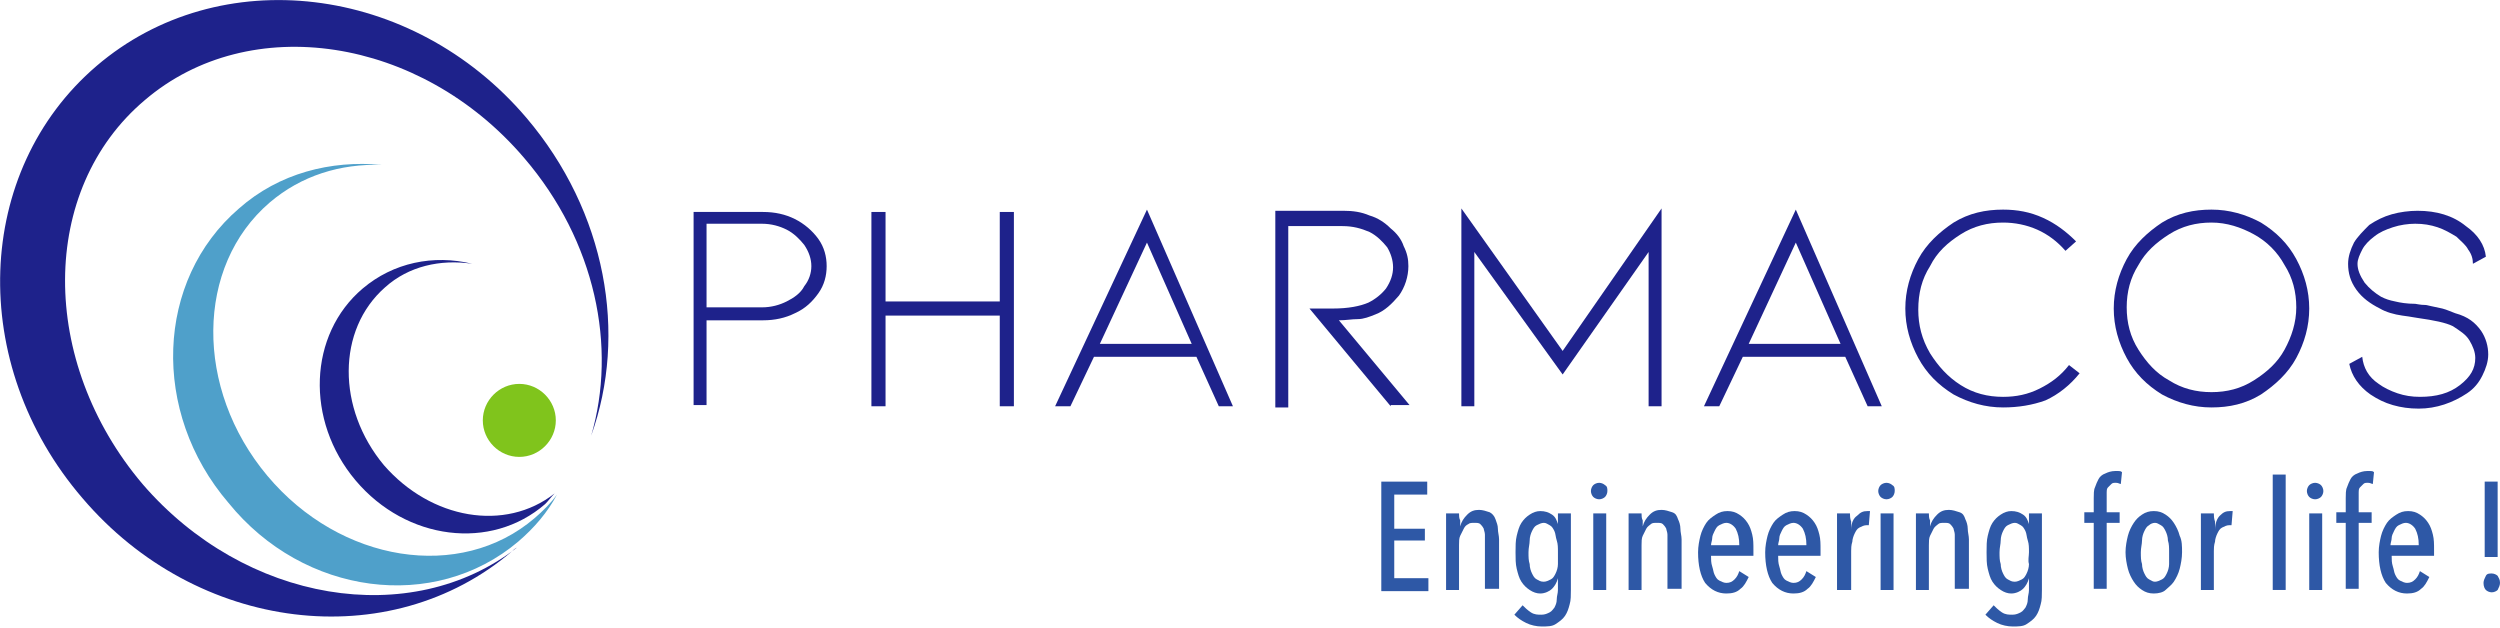 <?xml version="1.0" encoding="utf-8"?>
<!-- Generator: Adobe Illustrator 21.1.0, SVG Export Plug-In . SVG Version: 6.00 Build 0)  -->
<svg version="1.1" id="Calque_1" xmlns="http://www.w3.org/2000/svg" xmlns:xlink="http://www.w3.org/1999/xlink" x="0px" y="0px"
	 viewBox="0 0 212.3 53.3" style="enable-background:new 0 0 212.3 53.3;" xml:space="preserve">
<style type="text/css">
	.st0{fill:#2E58A6;}
	.st1{clip-path:url(#SVGID_2_);fill:#2E58A6;}
	.st2{clip-path:url(#SVGID_2_);fill:#4FA0CA;}
	.st3{clip-path:url(#SVGID_2_);fill:#1E228B;}
	.st4{clip-path:url(#SVGID_2_);fill:#80C41C;}
</style>
<polygon class="st0" points="117.3,50.2 117.3,40.9 121.2,40.9 121.2,42 118.4,42 118.4,44.9 121,44.9 121,45.9 118.4,45.9 
	118.4,49.1 121.3,49.1 121.3,50.2 "/>
<g>
	<defs>
		<rect id="SVGID_1_" y="0" width="212.3" height="53.3"/>
	</defs>
	<clipPath id="SVGID_2_">
		<use xlink:href="#SVGID_1_"  style="overflow:visible;"/>
	</clipPath>
	<path class="st1" d="M126.1,50.2V46c0-0.2,0-0.4,0-0.6c0-0.2-0.1-0.4-0.1-0.5c-0.1-0.2-0.2-0.3-0.3-0.4c-0.1-0.1-0.3-0.1-0.5-0.1
		c-0.2,0-0.4,0-0.5,0.1c-0.2,0.1-0.3,0.2-0.4,0.4c-0.1,0.2-0.2,0.4-0.3,0.6c-0.1,0.2-0.1,0.5-0.1,0.8v3.8h-1.1v-4.9
		c0-0.3,0-0.5,0-0.8c0-0.3,0-0.6,0-0.8h1.1c0,0.2,0,0.4,0.1,0.6c0,0.2,0,0.4,0,0.5h0c0.1-0.4,0.3-0.7,0.6-1c0.3-0.3,0.6-0.4,1-0.4
		c0.3,0,0.6,0.1,0.9,0.2c0.2,0.1,0.4,0.3,0.5,0.6s0.2,0.5,0.2,0.8c0,0.3,0.1,0.6,0.1,0.9v4.2H126.1z"/>
	<path class="st1" d="M132.3,43.6h1.1v6.5c0,0.4,0,0.9-0.1,1.2c-0.1,0.4-0.2,0.7-0.4,1c-0.2,0.3-0.5,0.5-0.8,0.7
		c-0.3,0.2-0.7,0.2-1.2,0.2c-0.4,0-0.9-0.1-1.3-0.3c-0.4-0.2-0.7-0.4-1-0.7l0.7-0.8c0.2,0.2,0.4,0.4,0.7,0.6
		c0.3,0.2,0.6,0.2,0.9,0.2c0.3,0,0.5-0.1,0.7-0.2c0.2-0.1,0.3-0.3,0.4-0.4c0.1-0.2,0.2-0.4,0.2-0.7c0-0.3,0.1-0.5,0.1-0.8v-1h0
		c-0.1,0.4-0.3,0.7-0.5,0.9c-0.2,0.2-0.6,0.4-1,0.4c-0.3,0-0.6-0.1-0.9-0.3c-0.3-0.2-0.5-0.4-0.7-0.7c-0.2-0.3-0.3-0.7-0.4-1.1
		c-0.1-0.4-0.1-0.9-0.1-1.4c0-0.5,0-1,0.1-1.4c0.1-0.4,0.2-0.8,0.4-1.1c0.2-0.3,0.4-0.5,0.7-0.7c0.3-0.2,0.6-0.3,0.9-0.3
		c0.4,0,0.7,0.1,1,0.3c0.3,0.2,0.4,0.5,0.5,0.8h0V43.6z M132.3,46.9c0-0.4,0-0.7-0.1-1s-0.1-0.6-0.2-0.8c-0.1-0.2-0.2-0.4-0.4-0.5
		c-0.2-0.1-0.3-0.2-0.5-0.2c-0.2,0-0.4,0.1-0.6,0.2c-0.2,0.1-0.3,0.3-0.4,0.5c-0.1,0.2-0.2,0.5-0.2,0.8c0,0.3-0.1,0.6-0.1,1
		s0,0.7,0.1,1c0,0.3,0.1,0.6,0.2,0.8c0.1,0.2,0.2,0.4,0.4,0.5c0.2,0.1,0.3,0.2,0.6,0.2c0.2,0,0.4-0.1,0.6-0.2
		c0.2-0.1,0.3-0.3,0.4-0.5c0.1-0.2,0.2-0.5,0.2-0.8C132.3,47.6,132.3,47.2,132.3,46.9"/>
	<path class="st1" d="M136.5,41.7c0,0.2-0.1,0.4-0.2,0.5c-0.1,0.1-0.3,0.2-0.5,0.2c-0.2,0-0.4-0.1-0.5-0.2c-0.1-0.1-0.2-0.3-0.2-0.5
		c0-0.2,0.1-0.4,0.2-0.5c0.1-0.1,0.3-0.2,0.5-0.2c0.2,0,0.4,0.1,0.5,0.2C136.5,41.3,136.5,41.5,136.5,41.7 M135.3,43.6h1.1v6.5h-1.1
		V43.6z"/>
	<path class="st1" d="M141.6,50.2V46c0-0.2,0-0.4,0-0.6c0-0.2-0.1-0.4-0.1-0.5c-0.1-0.2-0.2-0.3-0.3-0.4c-0.1-0.1-0.3-0.1-0.5-0.1
		c-0.2,0-0.4,0-0.5,0.1s-0.3,0.2-0.4,0.4c-0.1,0.2-0.2,0.4-0.3,0.6c-0.1,0.2-0.1,0.5-0.1,0.8v3.8h-1.1v-4.9c0-0.3,0-0.5,0-0.8
		c0-0.3,0-0.6,0-0.8h1.1c0,0.2,0,0.4,0.1,0.6c0,0.2,0,0.4,0,0.5h0c0.1-0.4,0.3-0.7,0.6-1c0.3-0.3,0.6-0.4,1-0.4
		c0.3,0,0.6,0.1,0.9,0.2s0.4,0.3,0.5,0.6c0.1,0.2,0.2,0.5,0.2,0.8c0,0.3,0.1,0.6,0.1,0.9v4.2H141.6z"/>
	<path class="st1" d="M145.3,47.2c0,0.3,0,0.6,0.1,0.9c0.1,0.3,0.1,0.5,0.2,0.7c0.1,0.2,0.2,0.4,0.4,0.5c0.2,0.1,0.4,0.2,0.6,0.2
		c0.3,0,0.5-0.1,0.7-0.3c0.2-0.2,0.3-0.4,0.4-0.7l0.8,0.5c-0.2,0.4-0.4,0.8-0.7,1c-0.3,0.3-0.7,0.4-1.2,0.4c-0.7,0-1.3-0.3-1.8-0.9
		c-0.4-0.6-0.6-1.5-0.6-2.6c0-0.5,0.1-1,0.2-1.4c0.1-0.4,0.3-0.8,0.5-1.1c0.2-0.3,0.5-0.5,0.8-0.7c0.3-0.2,0.6-0.3,1-0.3
		c0.4,0,0.7,0.1,1,0.3c0.3,0.2,0.5,0.4,0.7,0.7c0.2,0.3,0.3,0.6,0.4,1c0.1,0.4,0.1,0.8,0.1,1.3v0.5H145.3z M147.7,46.3
		c0-0.6-0.1-1-0.3-1.4c-0.2-0.3-0.5-0.5-0.8-0.5c-0.2,0-0.4,0.1-0.6,0.2c-0.2,0.1-0.3,0.3-0.4,0.5c-0.1,0.2-0.2,0.4-0.2,0.6
		c0,0.2-0.1,0.4-0.1,0.6H147.7z"/>
	<path class="st1" d="M151,47.2c0,0.3,0,0.6,0.1,0.9c0.1,0.3,0.1,0.5,0.2,0.7c0.1,0.2,0.2,0.4,0.4,0.5c0.2,0.1,0.4,0.2,0.6,0.2
		c0.3,0,0.5-0.1,0.7-0.3c0.2-0.2,0.3-0.4,0.4-0.7l0.8,0.5c-0.2,0.4-0.4,0.8-0.7,1c-0.3,0.3-0.7,0.4-1.2,0.4c-0.7,0-1.3-0.3-1.8-0.9
		c-0.4-0.6-0.6-1.5-0.6-2.6c0-0.5,0.1-1,0.2-1.4c0.1-0.4,0.3-0.8,0.5-1.1c0.2-0.3,0.5-0.5,0.8-0.7c0.3-0.2,0.6-0.3,1-0.3
		c0.4,0,0.7,0.1,1,0.3c0.3,0.2,0.5,0.4,0.7,0.7c0.2,0.3,0.3,0.6,0.4,1c0.1,0.4,0.1,0.8,0.1,1.3v0.5H151z M153.4,46.3
		c0-0.6-0.1-1-0.3-1.4c-0.2-0.3-0.5-0.5-0.8-0.5c-0.2,0-0.4,0.1-0.6,0.2c-0.2,0.1-0.3,0.3-0.4,0.5c-0.1,0.2-0.2,0.4-0.2,0.6
		c0,0.2-0.1,0.4-0.1,0.6H153.4z"/>
	<path class="st1" d="M157.7,43.8c0.3-0.3,0.5-0.4,0.9-0.4c0.1,0,0.1,0,0.2,0l-0.1,1.2c0,0-0.1,0-0.1,0c0,0-0.1,0-0.1,0
		c-0.2,0-0.4,0.1-0.6,0.2c-0.2,0.1-0.3,0.3-0.4,0.5c-0.1,0.2-0.2,0.5-0.2,0.7c-0.1,0.3-0.1,0.6-0.1,0.8v3.3H156v-4.9
		c0-0.3,0-0.5,0-0.8c0-0.3,0-0.6,0-0.8h1.1c0,0.2,0,0.4,0.1,0.7c0,0.2,0,0.5,0,0.7h0C157.2,44.4,157.4,44,157.7,43.8"/>
	<path class="st1" d="M160.9,41.7c0,0.2-0.1,0.4-0.2,0.5c-0.1,0.1-0.3,0.2-0.5,0.2c-0.2,0-0.4-0.1-0.5-0.2c-0.1-0.1-0.2-0.3-0.2-0.5
		c0-0.2,0.1-0.4,0.2-0.5c0.1-0.1,0.3-0.2,0.5-0.2c0.2,0,0.4,0.1,0.5,0.2C160.9,41.3,160.9,41.5,160.9,41.7 M159.7,43.6h1.1v6.5h-1.1
		V43.6z"/>
	<path class="st1" d="M166,50.2V46c0-0.2,0-0.4,0-0.6c0-0.2-0.1-0.4-0.1-0.5c-0.1-0.2-0.2-0.3-0.3-0.4c-0.1-0.1-0.3-0.1-0.5-0.1
		c-0.2,0-0.4,0-0.5,0.1s-0.3,0.2-0.4,0.4c-0.1,0.2-0.2,0.4-0.3,0.6c-0.1,0.2-0.1,0.5-0.1,0.8v3.8h-1.1v-4.9c0-0.3,0-0.5,0-0.8
		c0-0.3,0-0.6,0-0.8h1.1c0,0.2,0,0.4,0.1,0.6c0,0.2,0,0.4,0,0.5h0c0.1-0.4,0.3-0.7,0.6-1c0.3-0.3,0.6-0.4,1-0.4
		c0.3,0,0.6,0.1,0.9,0.2s0.4,0.3,0.5,0.6c0.1,0.2,0.2,0.5,0.2,0.8c0,0.3,0.1,0.6,0.1,0.9v4.2H166z"/>
	<path class="st1" d="M172.3,43.6h1.1v6.5c0,0.4,0,0.9-0.1,1.2c-0.1,0.4-0.2,0.7-0.4,1c-0.2,0.3-0.5,0.5-0.8,0.7
		c-0.3,0.2-0.7,0.2-1.2,0.2c-0.4,0-0.9-0.1-1.3-0.3c-0.4-0.2-0.7-0.4-1-0.7l0.7-0.8c0.2,0.2,0.4,0.4,0.7,0.6
		c0.3,0.2,0.6,0.2,0.9,0.2c0.3,0,0.5-0.1,0.7-0.2c0.2-0.1,0.3-0.3,0.4-0.4c0.1-0.2,0.2-0.4,0.2-0.7c0-0.3,0.1-0.5,0.1-0.8v-1h0
		c-0.1,0.4-0.3,0.7-0.5,0.9c-0.2,0.2-0.6,0.4-1,0.4c-0.3,0-0.6-0.1-0.9-0.3c-0.3-0.2-0.5-0.4-0.7-0.7c-0.2-0.3-0.3-0.7-0.4-1.1
		c-0.1-0.4-0.1-0.9-0.1-1.4c0-0.5,0-1,0.1-1.4c0.1-0.4,0.2-0.8,0.4-1.1c0.2-0.3,0.4-0.5,0.7-0.7c0.3-0.2,0.6-0.3,0.9-0.3
		c0.4,0,0.7,0.1,1,0.3c0.3,0.2,0.4,0.5,0.5,0.8h0V43.6z M172.3,46.9c0-0.4,0-0.7-0.1-1s-0.1-0.6-0.2-0.8c-0.1-0.2-0.2-0.4-0.4-0.5
		c-0.2-0.1-0.3-0.2-0.5-0.2c-0.2,0-0.4,0.1-0.6,0.2c-0.2,0.1-0.3,0.3-0.4,0.5c-0.1,0.2-0.2,0.5-0.2,0.8c0,0.3-0.1,0.6-0.1,1
		s0,0.7,0.1,1c0,0.3,0.1,0.6,0.2,0.8c0.1,0.2,0.2,0.4,0.4,0.5c0.2,0.1,0.3,0.2,0.6,0.2c0.2,0,0.4-0.1,0.6-0.2
		c0.2-0.1,0.3-0.3,0.4-0.5c0.1-0.2,0.2-0.5,0.2-0.8C172.2,47.6,172.3,47.2,172.3,46.9"/>
	<path class="st1" d="M180.1,41.1c-0.1,0-0.2-0.1-0.4-0.1c-0.2,0-0.3,0-0.4,0.1c-0.1,0.1-0.2,0.2-0.3,0.3c-0.1,0.1-0.1,0.3-0.1,0.4
		c0,0.2,0,0.3,0,0.5v1.2h1.1v0.9h-1.1v5.6h-1.1v-5.6h-0.8v-0.9h0.8v-1.2c0-0.3,0-0.7,0.1-0.9c0.1-0.3,0.2-0.5,0.3-0.7
		s0.3-0.4,0.6-0.5c0.2-0.1,0.5-0.2,0.8-0.2c0.1,0,0.2,0,0.3,0s0.2,0,0.3,0.1L180.1,41.1z"/>
	<path class="st1" d="M185.3,46.9c0,0.5-0.1,1-0.2,1.4c-0.1,0.4-0.3,0.8-0.5,1.1c-0.2,0.3-0.5,0.5-0.7,0.7s-0.6,0.3-1,0.3
		c-0.4,0-0.7-0.1-1-0.3c-0.3-0.2-0.5-0.4-0.7-0.7c-0.2-0.3-0.4-0.7-0.5-1.1c-0.1-0.4-0.2-0.9-0.2-1.4c0-0.5,0.1-1,0.2-1.4
		c0.1-0.4,0.3-0.8,0.5-1.1c0.2-0.3,0.4-0.5,0.7-0.7s0.6-0.3,1-0.3c0.4,0,0.7,0.1,1,0.3s0.5,0.4,0.7,0.7c0.2,0.3,0.4,0.7,0.5,1.1
		C185.3,45.9,185.3,46.4,185.3,46.9 M184.2,46.9c0-0.4,0-0.7-0.1-1c0-0.3-0.1-0.6-0.2-0.8c-0.1-0.2-0.2-0.4-0.4-0.5
		c-0.2-0.1-0.3-0.2-0.5-0.2c-0.2,0-0.4,0.1-0.5,0.2c-0.2,0.1-0.3,0.3-0.4,0.5c-0.1,0.2-0.2,0.5-0.2,0.8c0,0.3-0.1,0.6-0.1,1
		s0,0.7,0.1,1c0,0.3,0.1,0.6,0.2,0.8c0.1,0.2,0.2,0.4,0.4,0.5c0.2,0.1,0.3,0.2,0.5,0.2c0.2,0,0.4-0.1,0.6-0.2
		c0.2-0.1,0.3-0.3,0.4-0.5c0.1-0.2,0.2-0.5,0.2-0.8C184.2,47.6,184.2,47.2,184.2,46.9"/>
	<path class="st1" d="M188.5,43.8c0.3-0.3,0.5-0.4,0.9-0.4c0.1,0,0.1,0,0.2,0l-0.1,1.2c0,0-0.1,0-0.1,0c0,0-0.1,0-0.1,0
		c-0.2,0-0.4,0.1-0.6,0.2c-0.2,0.1-0.3,0.3-0.4,0.5c-0.1,0.2-0.2,0.5-0.2,0.7c-0.1,0.3-0.1,0.6-0.1,0.8v3.3h-1.1v-4.9
		c0-0.3,0-0.5,0-0.8c0-0.3,0-0.6,0-0.8h1.1c0,0.2,0,0.4,0.1,0.7c0,0.2,0,0.5,0,0.7h0C188.1,44.4,188.3,44,188.5,43.8"/>
	<rect x="193" y="40.3" class="st1" width="1.1" height="9.8"/>
	<path class="st1" d="M197.3,41.7c0,0.2-0.1,0.4-0.2,0.5c-0.1,0.1-0.3,0.2-0.5,0.2c-0.2,0-0.4-0.1-0.5-0.2c-0.1-0.1-0.2-0.3-0.2-0.5
		c0-0.2,0.1-0.4,0.2-0.5c0.1-0.1,0.3-0.2,0.5-0.2c0.2,0,0.4,0.1,0.5,0.2C197.2,41.3,197.3,41.5,197.3,41.7 M196.1,43.6h1.1v6.5h-1.1
		V43.6z"/>
	<path class="st1" d="M201.5,41.1c-0.1,0-0.2-0.1-0.4-0.1c-0.2,0-0.3,0-0.4,0.1c-0.1,0.1-0.2,0.2-0.3,0.3c-0.1,0.1-0.1,0.3-0.1,0.4
		c0,0.2,0,0.3,0,0.5v1.2h1.1v0.9h-1.1v5.6h-1.1v-5.6h-0.8v-0.9h0.8v-1.2c0-0.3,0-0.7,0.1-0.9c0.1-0.3,0.2-0.5,0.3-0.7
		s0.3-0.4,0.6-0.5c0.2-0.1,0.5-0.2,0.8-0.2c0.1,0,0.2,0,0.3,0s0.2,0,0.3,0.1L201.5,41.1z"/>
	<path class="st1" d="M203.1,47.2c0,0.3,0,0.6,0.1,0.9c0.1,0.3,0.1,0.5,0.2,0.7c0.1,0.2,0.2,0.4,0.4,0.5c0.2,0.1,0.4,0.2,0.6,0.2
		c0.3,0,0.5-0.1,0.7-0.3c0.2-0.2,0.3-0.4,0.4-0.7l0.8,0.5c-0.2,0.4-0.4,0.8-0.7,1c-0.3,0.3-0.7,0.4-1.2,0.4c-0.7,0-1.3-0.3-1.8-0.9
		c-0.4-0.6-0.6-1.5-0.6-2.6c0-0.5,0.1-1,0.2-1.4c0.1-0.4,0.3-0.8,0.5-1.1c0.2-0.3,0.5-0.5,0.8-0.7c0.3-0.2,0.6-0.3,1-0.3
		c0.4,0,0.7,0.1,1,0.3c0.3,0.2,0.5,0.4,0.7,0.7c0.2,0.3,0.3,0.6,0.4,1c0.1,0.4,0.1,0.8,0.1,1.3v0.5H203.1z M205.4,46.3
		c0-0.6-0.1-1-0.3-1.4c-0.2-0.3-0.5-0.5-0.8-0.5c-0.2,0-0.4,0.1-0.6,0.2c-0.2,0.1-0.3,0.3-0.4,0.5c-0.1,0.2-0.2,0.4-0.2,0.6
		c0,0.2-0.1,0.4-0.1,0.6H205.4z"/>
	<path class="st1" d="M212.3,49.5c0,0.2-0.1,0.4-0.2,0.6c-0.1,0.1-0.3,0.2-0.5,0.2c-0.2,0-0.4-0.1-0.5-0.2c-0.1-0.1-0.2-0.3-0.2-0.6
		c0-0.2,0.1-0.4,0.2-0.6c0.1-0.2,0.3-0.2,0.5-0.2c0.2,0,0.4,0.1,0.5,0.2C212.2,49.1,212.3,49.2,212.3,49.5 M211,40.9h1.1v6.4H211
		V40.9z"/>
	<path class="st2" d="M45.4,44c-6.3,5.4-16.5,3.8-22.7-3.6c-6.2-7.4-6.1-17.8,0.2-23.2c2.7-2.3,6-3.3,9.5-3.2
		c-4.3-0.4-8.7,0.7-12.1,3.7c-7.1,6.1-7.5,17.3-0.9,25C25.8,50.6,36.9,52,44,46c1.4-1.2,2.5-2.5,3.3-4C46.8,42.7,46.1,43.4,45.4,44"
		/>
	<path class="st3" d="M12.1,41.1C3.3,30.7,3.3,16.1,12.3,8.5c8.9-7.6,23.4-5.4,32.2,4.9c6.1,7.1,7.9,16.1,5.7,23.6
		c3.1-8.6,1.3-19-5.5-27C35-1.4,18.6-3.3,8.2,5.6C-2.2,14.5-2.8,30.9,7,42.3c9.7,11.4,26.1,13.4,36.5,4.5c0.1-0.1,0.2-0.2,0.4-0.3
		C34.9,53.5,20.8,51.2,12.1,41.1"/>
	<path class="st3" d="M32.6,39.5c-4-4.8-4-11.5,0.1-15.1c2-1.8,4.7-2.4,7.4-2c-3.3-0.8-6.7-0.1-9.3,2.1c-4.6,3.9-4.9,11.2-0.6,16.3
		c4.3,5.1,11.5,6,16.1,2c0.3-0.3,0.5-0.6,0.8-0.9C42.9,45.2,36.6,44.1,32.6,39.5"/>
	<path class="st4" d="M47.2,35.7c0,1.7-1.4,3.1-3.1,3.1c-1.7,0-3.1-1.4-3.1-3.1c0-1.7,1.4-3.1,3.1-3.1C45.8,32.6,47.2,34,47.2,35.7"
		/>
	<path class="st3" d="M58.9,34.5l0-16.5h5.9c1,0,1.9,0.2,2.7,0.6c0.8,0.4,1.5,1,2,1.7c0.5,0.7,0.7,1.5,0.7,2.3
		c0,0.8-0.2,1.6-0.7,2.3c-0.5,0.7-1.1,1.3-2,1.7c-0.8,0.4-1.7,0.6-2.7,0.6H60v7.2H58.9z M60,26.1h4.7c0.8,0,1.5-0.2,2.1-0.5
		c0.6-0.3,1.2-0.7,1.5-1.3c0.4-0.5,0.6-1.1,0.6-1.7c0-0.6-0.2-1.2-0.6-1.8c-0.4-0.5-0.9-1-1.5-1.3c-0.6-0.3-1.3-0.5-2.1-0.5H60
		L60,26.1z"/>
	<polygon class="st3" points="84.9,26.8 75.2,26.8 75.2,34.5 74,34.5 74,25.6 74,18 75.2,18 75.2,25.6 84.9,25.6 84.9,18 86.1,18 
		86.1,26.2 86.1,34.5 84.9,34.5 	"/>
	<path class="st3" d="M92.9,30.3l-2,4.2h-1.3l7.8-16.7l7.3,16.7h-1.2l-1.9-4.2H92.9z M97.4,20.6l-4,8.6h7.8L97.4,20.6z"/>
	<path class="st3" d="M118.1,34.5l-6.9-8.3h2c1.3,0,2.3-0.2,3-0.5c0.6-0.3,1.1-0.7,1.5-1.2c0.4-0.6,0.6-1.2,0.6-1.8
		c0-0.6-0.2-1.2-0.5-1.7c-0.4-0.5-0.9-1-1.5-1.3c-0.7-0.3-1.4-0.5-2.3-0.5h-4.6v15.4h-1.1V17.9h5.8c0.8,0,1.5,0.1,2.2,0.4
		c0.7,0.2,1.3,0.6,1.8,1.1c0.5,0.4,0.9,0.9,1.1,1.5c0.3,0.6,0.4,1.1,0.4,1.7c0,0.9-0.3,1.8-0.8,2.5c-0.6,0.7-1.2,1.3-2,1.6
		c-0.5,0.2-1,0.4-1.5,0.4s-1,0.1-1.6,0.1l6,7.2H118.1z"/>
	<polygon class="st3" points="140,34.5 140,21.4 132.7,31.8 125.2,21.4 125.2,34.5 124.1,34.5 124.1,17.7 132.7,29.8 141.1,17.7 
		141.1,34.5 	"/>
	<path class="st3" d="M148,30.3l-2,4.2h-1.3l7.8-16.7l7.3,16.7h-1.2l-1.9-4.2H148z M152.5,20.6l-4,8.6h7.8L152.5,20.6z"/>
	<path class="st3" d="M170.1,34.6c-1.5,0-2.9-0.4-4.2-1.1c-1.3-0.8-2.3-1.8-3-3.1c-0.7-1.3-1.1-2.7-1.1-4.2c0-1.5,0.4-2.9,1.1-4.2
		c0.7-1.3,1.8-2.3,3-3.1c1.3-0.8,2.7-1.1,4.2-1.1c1.2,0,2.3,0.2,3.4,0.7c1.1,0.5,2,1.2,2.8,2l-0.9,0.8c-0.7-0.8-1.5-1.4-2.4-1.8
		c-0.9-0.4-1.9-0.6-2.9-0.6c-1.3,0-2.5,0.3-3.6,1c-1.1,0.7-2,1.5-2.6,2.7c-0.7,1.1-1,2.3-1,3.7c0,1.3,0.3,2.5,1,3.7
		c0.7,1.1,1.5,2,2.6,2.7c1.1,0.7,2.3,1,3.6,1c1.1,0,2.1-0.2,3.1-0.7s1.8-1.1,2.5-2l0.9,0.7c-0.8,1-1.8,1.8-2.9,2.3
		C172.6,34.4,171.4,34.6,170.1,34.6"/>
	<path class="st3" d="M187.8,34.6c-1.5,0-2.9-0.4-4.2-1.1c-1.3-0.8-2.3-1.8-3-3.1c-0.7-1.3-1.1-2.7-1.1-4.2c0-1.5,0.4-2.9,1.1-4.2
		c0.7-1.3,1.8-2.3,3-3.1c1.3-0.8,2.7-1.1,4.2-1.1c1.5,0,2.9,0.4,4.2,1.1c1.3,0.8,2.3,1.8,3,3.1c0.7,1.3,1.1,2.7,1.1,4.2
		c0,1.5-0.4,2.9-1.1,4.2c-0.7,1.3-1.8,2.3-3,3.1C190.7,34.3,189.3,34.6,187.8,34.6 M187.8,18.9c-1.3,0-2.5,0.3-3.6,1
		c-1.1,0.7-2,1.5-2.6,2.6c-0.7,1.1-1,2.3-1,3.6c0,1.3,0.3,2.5,1,3.6c0.7,1.1,1.5,2,2.6,2.6c1.1,0.7,2.3,1,3.6,1c1.3,0,2.5-0.3,3.6-1
		c1.1-0.7,2-1.5,2.6-2.6c0.6-1.1,1-2.3,1-3.6c0-1.3-0.3-2.5-1-3.6c-0.6-1.1-1.5-2-2.6-2.6C190.3,19.3,189.1,18.9,187.8,18.9"/>
	<path class="st3" d="M210.7,28.1c0.4,0.6,0.6,1.3,0.6,2c0,0.6-0.2,1.2-0.5,1.8c-0.3,0.6-0.7,1.1-1.3,1.5c-1.2,0.8-2.6,1.3-4.1,1.3
		c-0.8,0-1.5-0.1-2.2-0.3c-0.7-0.2-1.3-0.5-1.9-0.9c-1-0.7-1.6-1.6-1.8-2.6l1.1-0.6c0.1,0.9,0.5,1.7,1.4,2.3c0.4,0.3,1,0.6,1.6,0.8
		c0.6,0.2,1.2,0.3,1.9,0.3c1.4,0,2.5-0.3,3.4-1c0.9-0.7,1.3-1.4,1.3-2.3c0-0.5-0.2-1-0.5-1.5c-0.3-0.5-0.8-0.8-1.4-1.2
		c-0.6-0.3-1.6-0.5-3-0.7c-0.1,0-0.5-0.1-1.3-0.2c-0.7-0.1-1.4-0.3-1.9-0.6c-0.8-0.4-1.5-0.9-2-1.6c-0.5-0.7-0.7-1.4-0.7-2.2
		c0-0.6,0.2-1.2,0.5-1.8c0.3-0.5,0.8-1,1.3-1.5c0.6-0.4,1.2-0.7,1.9-0.9c0.7-0.2,1.5-0.3,2.2-0.3c1.6,0,3,0.4,4.1,1.3
		c1,0.7,1.6,1.6,1.7,2.6l-1.1,0.6c0-0.4-0.1-0.8-0.4-1.2c-0.2-0.4-0.6-0.7-1-1.1c-0.5-0.3-1-0.6-1.6-0.8c-0.6-0.2-1.2-0.3-1.9-0.3
		c-0.6,0-1.3,0.1-1.9,0.3c-0.6,0.2-1.1,0.4-1.6,0.8c-0.4,0.3-0.8,0.7-1,1.1c-0.2,0.4-0.4,0.8-0.4,1.2c0,0.5,0.2,1,0.6,1.6
		c0.4,0.5,0.9,0.9,1.4,1.2c0.4,0.2,0.7,0.3,1.2,0.4c0.4,0.1,1,0.2,1.7,0.2c0.1,0,0.4,0.1,0.9,0.1c0.5,0.1,0.9,0.2,1.4,0.3
		c0.4,0.1,0.8,0.3,1.1,0.4C209.6,26.9,210.2,27.4,210.7,28.1"/>
</g>
</svg>
